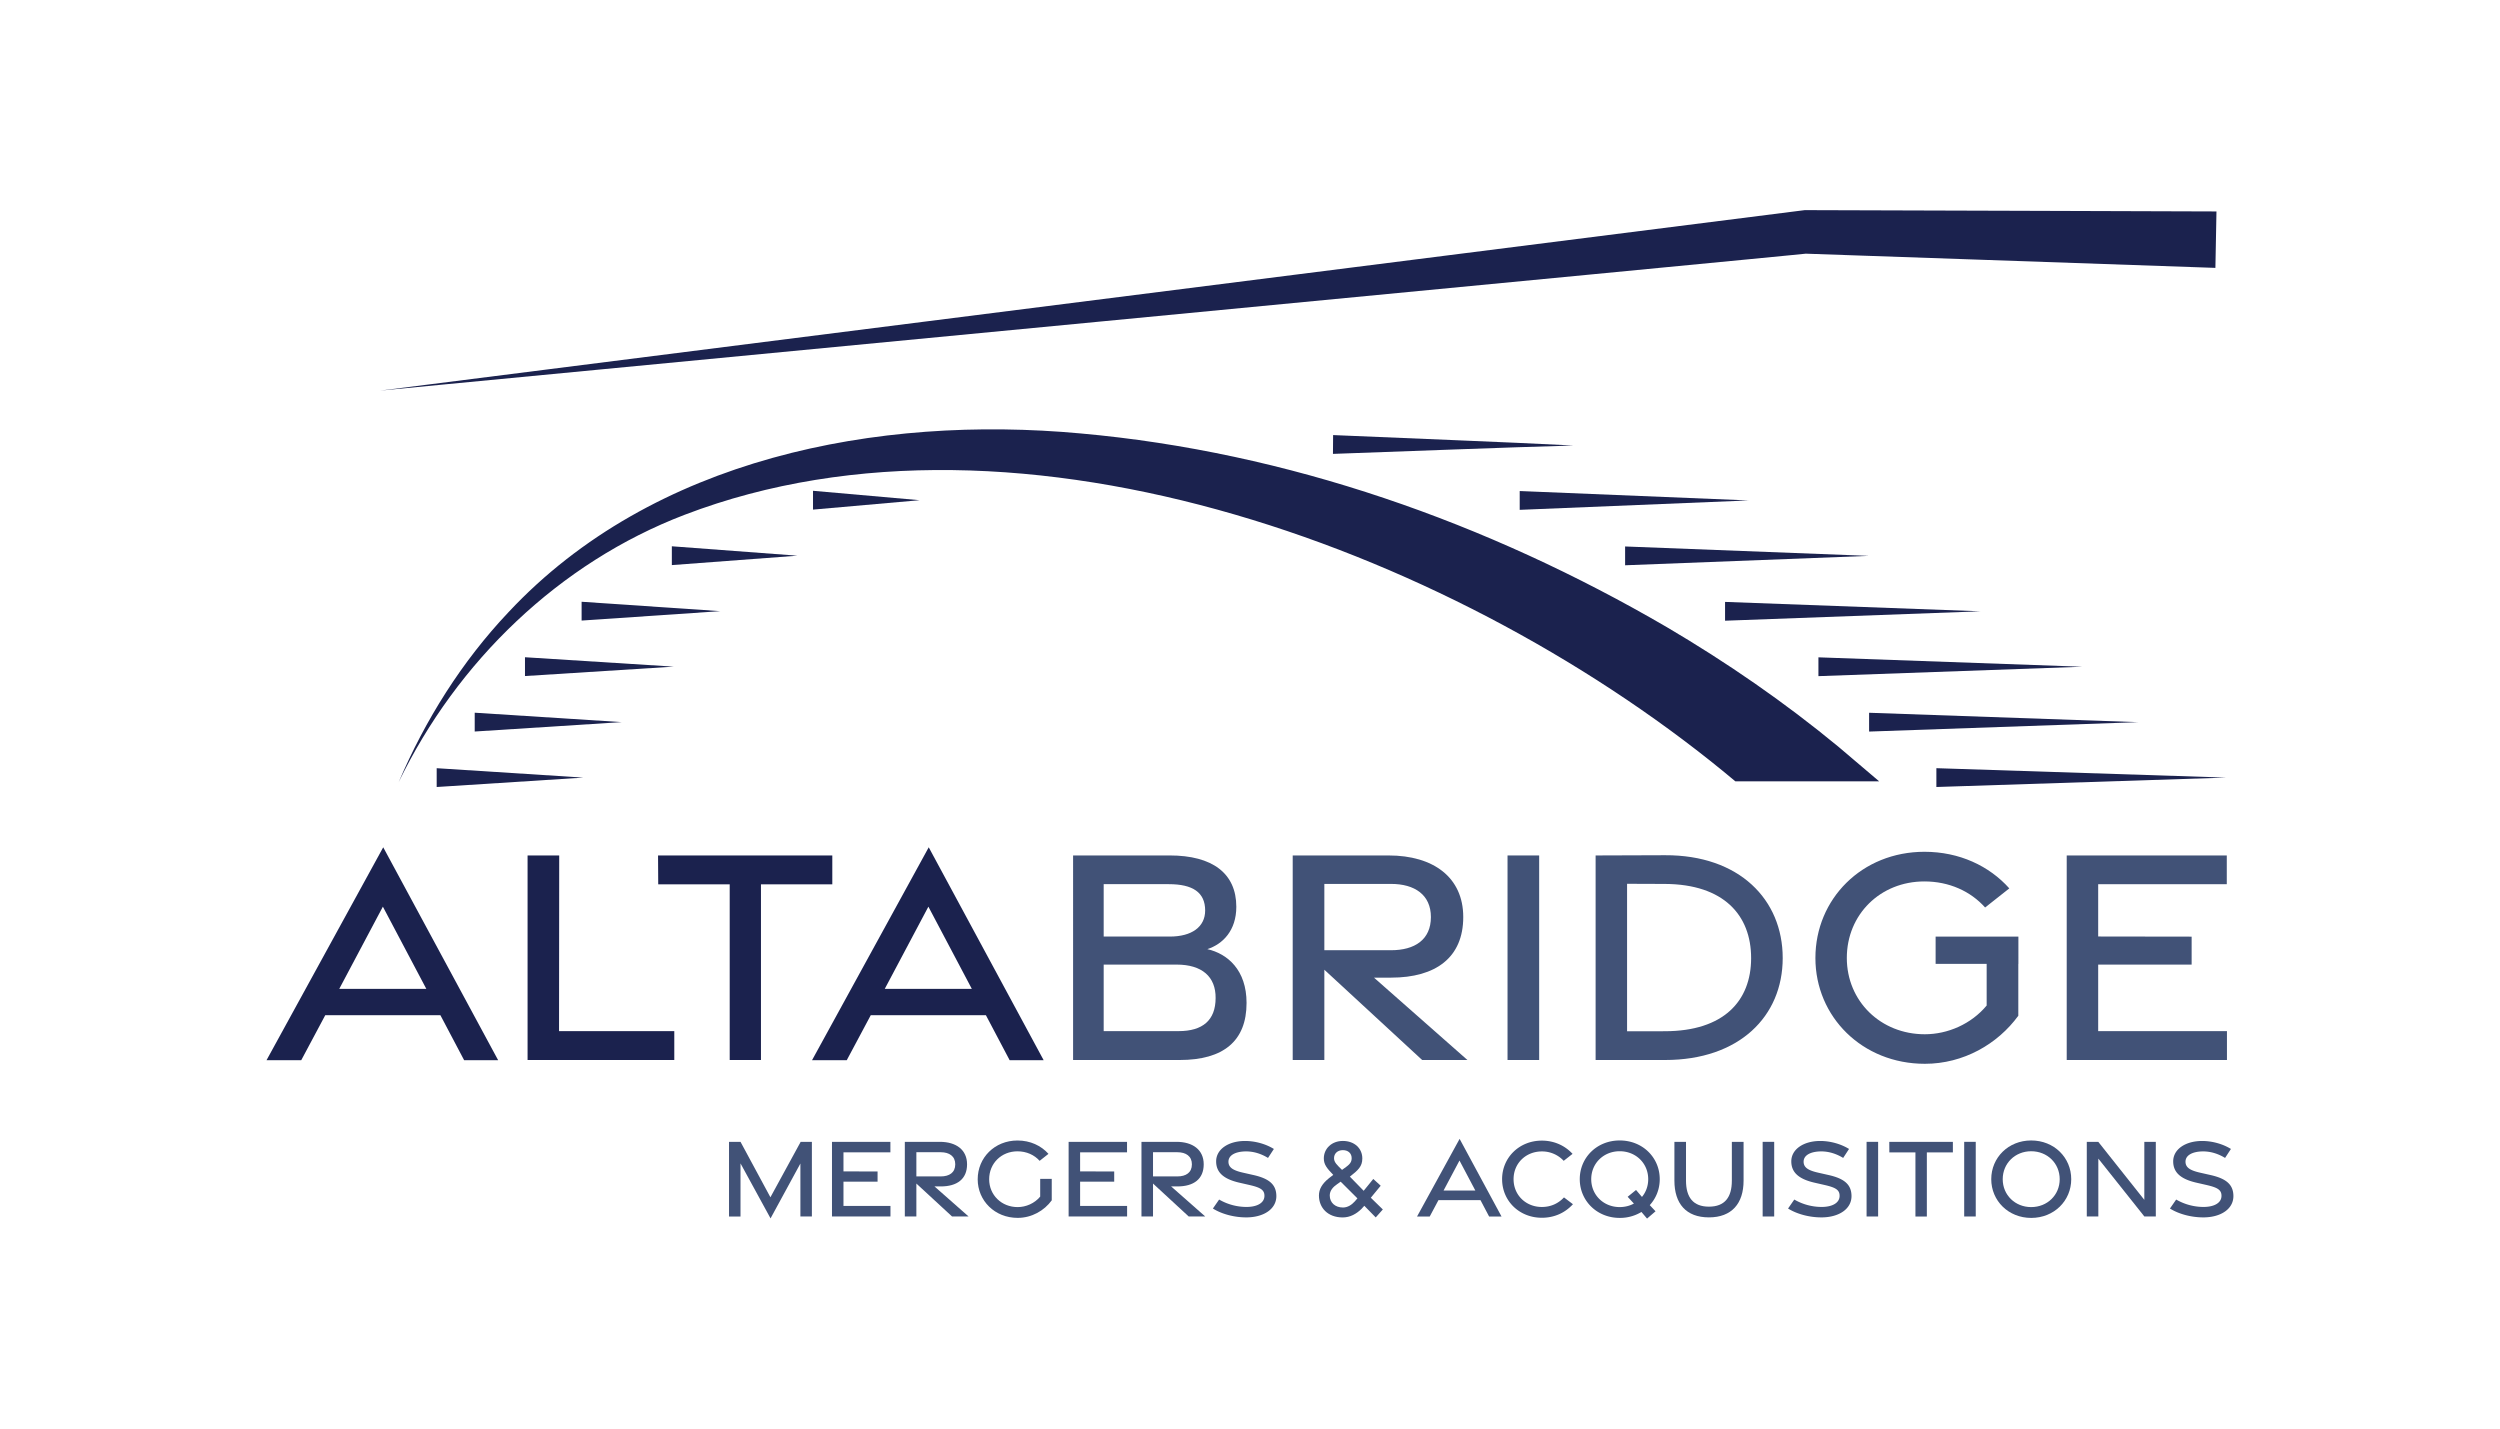 <?xml version="1.0" encoding="UTF-8"?>
<svg data-bbox="26.867 21.18 198.26 101.654" viewBox="0 0 252 144" height="192" width="336" xmlns="http://www.w3.org/2000/svg" data-type="color">
    <g>
        <defs>
            <clipPath id="c1fc5cca-0dbf-4508-a709-a1e79440ae68">
                <path d="M0 144h252V0H0Z" transform="matrix(1 0 0 -1 0 144)"/>
            </clipPath>
        </defs>
        <g>
            <path fill="#1b224e" d="m42.972 99.676-4.378-8.284-4.396 8.284Zm-4.343-14.268 11.582 21.457h-3.428l-2.39-4.531H32.785l-2.418 4.532h-3.5Z" data-color="1"/>
            <path fill="#1b224e" d="M53.18 86.23h3.189l-.017 17.709h11.617v2.909H53.18Z" data-color="1"/>
            <path fill="#1b224e" d="M73.554 89.139h-7.205l-.018-2.909h17.565v2.909h-7.191v17.709h-3.151Z" data-color="1"/>
            <path fill="#1b224e" d="m97.959 99.676-4.378-8.284-4.396 8.284Zm-4.343-14.268 11.582 21.457h-3.428l-2.39-4.531H87.772l-2.418 4.532h-3.5Z" data-color="1"/>
            <g clip-path="url(#c1fc5cca-0dbf-4508-a709-a1e79440ae68)">
                <path fill="#415277" d="M118.806 103.937c2.423 0 3.725-1.093 3.728-3.338.017-2.137-1.356-3.369-3.936-3.369h-7.347v6.707Zm-.89-9.531c2.203 0 3.564-.966 3.564-2.629 0-1.82-1.243-2.653-3.667-2.653h-6.562v5.282Zm-9.749-8.177h9.734c4.313 0 6.719 1.807 6.719 5.173 0 2.39-1.353 3.762-2.92 4.271 2.024.464 3.953 2.086 3.953 5.424 0 3.847-2.339 5.751-6.742 5.751h-10.744Z" data-color="2"/>
                <path fill="#415277" d="M133.494 95.782h6.73c2.377 0 4.011-1.056 4.011-3.343 0-2.238-1.634-3.34-4.011-3.34h-6.73Zm9.859 11.066-9.859-9.1v9.1h-3.189V86.23h9.673c4.501 0 7.518 2.203 7.518 6.209 0 4.071-2.759 6.107-7.277 6.107h-1.721l9.419 8.302Z" data-color="2"/>
                <path fill="#415277" d="M151.959 86.23h3.189v20.618h-3.189Z" data-color="2"/>
                <path fill="#415277" d="M167.834 103.948c5.908-.013 8.679-3.041 8.679-7.371 0-4.34-2.771-7.445-8.679-7.476l-3.825-.014v14.867Zm-6.996-17.718 7.004-.024c7.46-.027 11.855 4.451 11.855 10.365 0 5.893-4.395 10.277-11.855 10.277h-7.004Z" data-color="2"/>
                <path fill="#415277" d="M208.325 86.23h16.135v2.895h-12.963v5.274l9.42.014v2.818h-9.42v6.707h12.98v2.91h-16.152Z" data-color="2"/>
                <path fill="#415277" d="M74.643 117.27v5.353h-1.158v-7.524h1.16l3.013 5.586 3.049-5.586h1.131v7.523H80.68v-5.339l-3.009 5.53Z" data-color="2"/>
                <path fill="#415277" d="M83.864 115.097h5.888v1.056h-4.73v1.925l3.437.005v1.029h-3.437v2.447h4.737v1.063h-5.895Z" data-color="2"/>
                <path fill="#415277" d="M92.37 118.583h2.456c.868 0 1.464-.385 1.464-1.22 0-.816-.596-1.219-1.464-1.219H92.37Zm3.598 4.039-3.598-3.321v3.321h-1.164v-7.525h3.53c1.643 0 2.744.804 2.744 2.266 0 1.486-1.007 2.229-2.656 2.229h-.628l3.438 3.03Z" data-color="2"/>
                <path fill="#415277" d="M98.552 118.87c0-2.174 1.711-3.908 4.012-3.908 1.286 0 2.384.521 3.122 1.347l-.891.703c-.531-.596-1.321-.959-2.234-.959-1.622 0-2.853 1.216-2.853 2.815 0 1.592 1.246 2.807 2.868 2.807.845 0 1.709-.375 2.276-1.057v-1.788h1.164v2.165c-.76 1.041-2.015 1.767-3.437 1.767-2.301 0-4.027-1.726-4.027-3.892" data-color="2"/>
                <path fill="#415277" d="M107.717 115.097h5.888v1.056h-4.73v1.925l3.437.005v1.029h-3.437v2.447h4.737v1.063h-5.895Z" data-color="2"/>
                <path fill="#415277" d="M116.224 118.583h2.456c.868 0 1.464-.385 1.464-1.22 0-.816-.596-1.219-1.464-1.219h-2.456Zm3.598 4.039-3.598-3.321v3.321h-1.164v-7.525h3.53c1.643 0 2.744.804 2.744 2.266 0 1.486-1.007 2.229-2.656 2.229h-.628l3.438 3.03Z" data-color="2"/>
                <path fill="#415277" d="M125.628 122.713c-1.223.004-2.491-.341-3.368-.894l.628-.905a5.51 5.51 0 0 0 2.789.746c1.051-.009 1.762-.408 1.778-1.094.015-.632-.409-.866-1.513-1.12l-.994-.227c-1.611-.365-2.355-1.037-2.361-2.144-.007-1.222 1.224-2.055 2.883-2.065 1.095-.006 2.157.324 2.936.805l-.591.904c-.663-.407-1.425-.663-2.238-.658-1.035.011-1.755.378-1.749 1.047.006.582.472.87 1.46 1.095l1.061.24c1.6.36 2.301.972 2.307 2.119.006 1.278-1.23 2.146-3.028 2.151Z" data-color="2"/>
                <path fill="#415277" d="M136.249 116.746c0-.492-.353-.812-.89-.812-.523 0-.889.329-.889.812 0 .414.306.688.807 1.178.603-.435.972-.639.972-1.178m-.885 4.972c.495 0 .893-.279 1.192-.609l.272-.313-1.688-1.683-.34.238c-.438.301-.761.661-.761 1.157 0 .727.555 1.209 1.325 1.209Zm2.158-.175-.285.315c-.517.504-1.144.86-1.893.86-1.509 0-2.395-.978-2.395-2.213 0-.627.312-1.184 1.013-1.745l.43-.332c-.633-.659-.951-1.038-.951-1.657 0-.996.796-1.764 1.918-1.764 1.187 0 1.963.764 1.963 1.764 0 .817-.43 1.185-1.255 1.835l1.391 1.426.969-1.194.747.683-.996 1.21 1.211 1.182-.715.804Z" data-color="2"/>
                <path fill="#415277" d="m148.714 120.005-1.598-3.023-1.604 3.023Zm-1.585-5.207 4.227 7.831h-1.251l-.872-1.654h-4.237l-.882 1.654h-1.278Z" data-color="2"/>
                <path fill="#415277" d="M151.412 118.862c0-2.181 1.734-3.888 4.008-3.888 1.223 0 2.316.489 3.093 1.335l-.892.703a2.964 2.964 0 0 0-2.204-.948c-1.599 0-2.849 1.185-2.849 2.796 0 1.618 1.25 2.803 2.849 2.803.883 0 1.648-.337 2.232-.965l.903.686c-.796.871-1.873 1.366-3.132 1.366-2.278 0-4.008-1.699-4.008-3.888" data-color="2"/>
                <path fill="#415277" d="m164.696 121.32-.628-.683.845-.687.597.701c.397-.48.63-1.098.63-1.788 0-1.603-1.25-2.818-2.876-2.818-1.617 0-2.868 1.215-2.868 2.818 0 1.596 1.251 2.811 2.868 2.811.527 0 1.014-.127 1.432-.354m1.599.158.583.621-.856.735-.565-.668a4.176 4.176 0 0 1-2.19.599c-2.3 0-4.027-1.734-4.027-3.904 0-2.177 1.727-3.903 4.027-3.903 2.309 0 4.035 1.726 4.035 3.903 0 1.01-.374 1.926-1.007 2.617" data-color="2"/>
                <path fill="#415277" d="M168.78 119.007v-3.909h1.169v3.909c0 1.685.722 2.624 2.311 2.624 1.595 0 2.31-.939 2.31-2.618v-3.915h1.182v3.915c0 2.296-1.192 3.699-3.492 3.699-2.308 0-3.48-1.391-3.48-3.705" data-color="2"/>
                <path fill="#415277" d="M177.675 115.097h1.164v7.525h-1.164Z" data-color="2"/>
                <path fill="#415277" d="M183.604 122.713c-1.223.004-2.491-.341-3.368-.894l.628-.905a5.51 5.51 0 0 0 2.789.746c1.051-.009 1.762-.408 1.778-1.094.015-.632-.409-.866-1.513-1.12l-.994-.227c-1.611-.365-2.355-1.037-2.361-2.144-.007-1.222 1.224-2.055 2.883-2.065 1.095-.006 2.157.324 2.936.805l-.591.904c-.663-.407-1.425-.663-2.238-.658-1.035.011-1.755.378-1.749 1.047.006.582.472.87 1.46 1.095l1.061.24c1.6.36 2.301.972 2.307 2.119.006 1.278-1.23 2.146-3.028 2.151Z" data-color="2"/>
                <path fill="#415277" d="M188.151 115.097h1.164v7.525h-1.164Z" data-color="2"/>
                <path fill="#415277" d="M193.076 116.16h-2.63l-.006-1.062h6.41v1.062h-2.624v6.463h-1.15Z" data-color="2"/>
                <path fill="#415277" d="M197.991 115.097h1.164v7.525h-1.164Z" data-color="2"/>
                <path fill="#415277" d="M207.618 118.864c0-1.603-1.251-2.819-2.876-2.819-1.617 0-2.868 1.216-2.868 2.819 0 1.596 1.251 2.811 2.868 2.811 1.625 0 2.876-1.215 2.876-2.811m-6.9-.002c0-2.177 1.727-3.904 4.027-3.904 2.309 0 4.035 1.727 4.035 3.904 0 2.17-1.726 3.904-4.035 3.904-2.3 0-4.027-1.734-4.027-3.904" data-color="2"/>
                <path fill="#415277" d="M210.348 115.099h1.16l4.64 5.846v-5.847h1.158v7.525h-1.153l-4.641-5.835v5.835h-1.164Z" data-color="2"/>
                <path fill="#415277" d="M222.099 122.713c-1.223.004-2.491-.341-3.368-.894l.628-.905a5.51 5.51 0 0 0 2.789.746c1.051-.009 1.762-.408 1.778-1.094.015-.632-.409-.866-1.513-1.12l-.994-.227c-1.611-.365-2.355-1.037-2.361-2.144-.007-1.222 1.224-2.055 2.883-2.065 1.095-.006 2.157.324 2.936.805l-.591.904c-.663-.407-1.425-.663-2.238-.658-1.035.011-1.755.378-1.749 1.047.006.582.472.87 1.46 1.095l1.061.24c1.6.36 2.301.972 2.307 2.119.006 1.278-1.23 2.146-3.028 2.151Z" data-color="2"/>
                <path fill="#1b224e" d="m58.798 78.382-14.78.948v-1.896Z" data-color="1"/>
                <path fill="#1b224e" d="m47.851 71.841 14.813.948-14.813.948Z" data-color="1"/>
                <path fill="#1b224e" d="m67.905 67.197-14.987.948v-1.896Z" data-color="1"/>
                <path fill="#1b224e" d="m72.598 61.605-13.972.948v-1.896Z" data-color="1"/>
                <path fill="#1b224e" d="m80.374 56.013-12.652.948v-1.896Z" data-color="1"/>
                <path fill="#1b224e" d="m81.951 49.472 10.75.948-10.75.948Z" data-color="1"/>
                <path fill="#1b224e" d="m195.187 77.433 29.204.948-29.204.948Z" data-color="1"/>
                <path fill="#1b224e" d="m215.531 72.794-27.125.948v-1.896Z" data-color="1"/>
                <path fill="#1b224e" d="m209.898 67.207-26.6.948v-1.896Z" data-color="1"/>
                <path fill="#1b224e" d="m199.63 61.62-25.744.948v-1.896Z" data-color="1"/>
                <path fill="#1b224e" d="m188.374 56.032-24.563.948v-1.896Z" data-color="1"/>
                <path fill="#1b224e" d="m176.257 50.444-23.071.948v-1.896Z" data-color="1"/>
                <path fill="#1b224e" d="M134.377 43.856c7.008.307 17.315.696 24.226 1.053-6.882.185-17.268.602-24.241.843l.015-1.896" data-color="1"/>
                <path fill="#1b224e" d="M174.925 78.76c-27.303-22.902-71.96-39.863-105.912-26.87-12.656 4.837-22.949 14.805-28.832 26.964 2.682-6.288 6.371-12.175 11.09-17.161 14.543-15.538 37.167-19.89 57.65-18.003 20.856 1.867 41.034 8.998 59.088 19.522 6.041 3.556 11.853 7.557 17.322 12.074l4.089 3.474h-14.495Z" data-color="1"/>
                <path fill="#1b224e" d="M38.272 39.38c.009-.003 143.625-18.194 143.648-18.199.184-.016 41.307.145 41.5.133l-.108 5.688-41.298-1.432c1.454-.096-144.067 13.826-143.742 13.81" data-color="1"/>
                <path fill="#415277" d="M203.454 94.407h-8.344v2.75h5.145v4.2c-1.556 1.868-3.921 2.896-6.237 2.896-4.443 0-7.859-3.331-7.859-7.692 0-4.382 3.374-7.713 7.817-7.713 2.502 0 4.666.994 6.122 2.628l2.44-1.927c-2.021-2.263-5.029-3.689-8.554-3.689-6.304 0-10.992 4.751-10.992 10.707 0 5.934 4.73 10.664 11.034 10.664 3.895 0 7.334-1.99 9.419-4.843v-5.231h.009Z" data-color="2"/>
            </g>
        </g>
    </g>
</svg>
